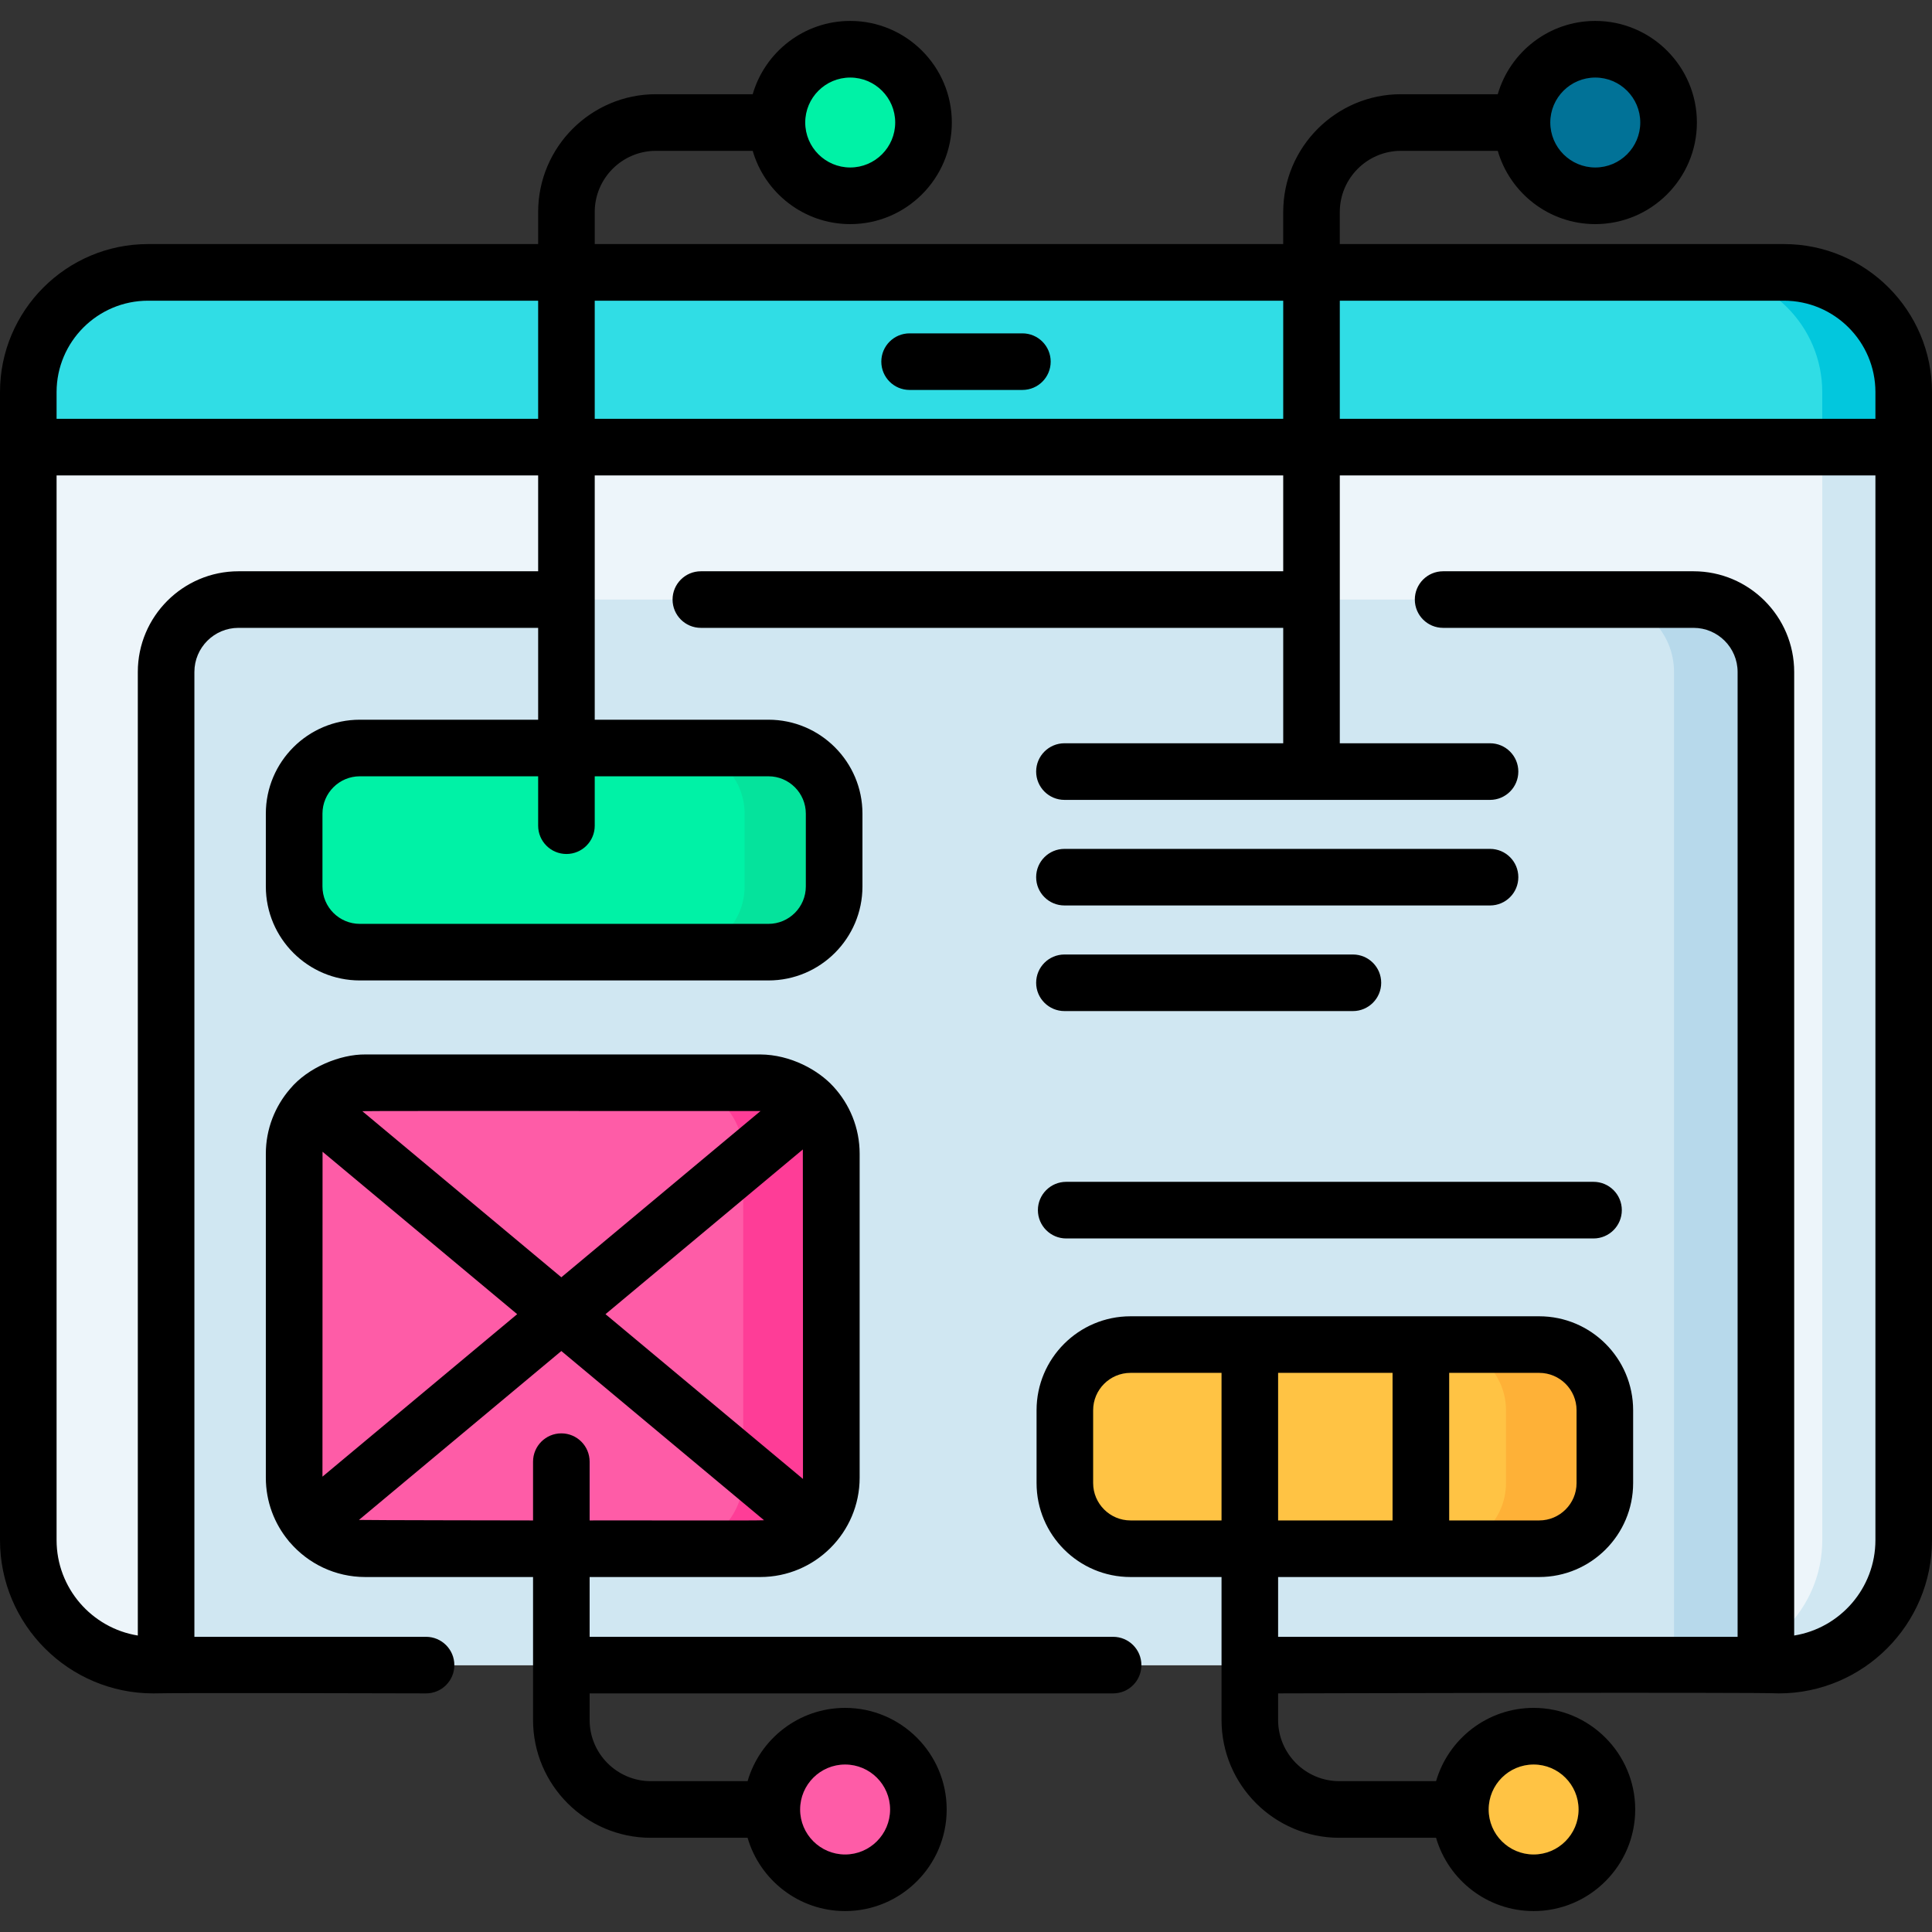 <svg width="42" height="42" viewBox="0 0 42 42" fill="none" xmlns="http://www.w3.org/2000/svg">
<rect x="0" y="0" width="42" height="42" fill="#333333" stroke="none"/>
<g clipPath="url(#clip0_3926_2158)">
<path d="M41.385 8.524V33.48C41.385 34.98 40.168 36.198 38.667 36.198H3.333C1.832 36.198 0.615 34.98 0.615 33.48V8.524C0.615 7.086 1.781 5.922 3.218 5.922H38.782C40.219 5.922 41.385 7.086 41.385 8.524Z" fill="#EDF5FA"/>
<path d="M38.782 5.922H37.012C38.449 5.922 39.615 7.086 39.615 8.524V33.48C39.615 34.98 38.398 36.198 36.897 36.198H38.667C40.168 36.198 41.385 34.98 41.385 33.48V8.524C41.385 7.086 40.219 5.922 38.782 5.922Z" fill="#D0E7F2"/>
<path d="M41.385 8.524V9.72H0.615V8.524C0.615 7.086 1.781 5.922 3.218 5.922H38.782C40.219 5.922 41.385 7.086 41.385 8.524Z" fill="#30DDE5"/>
<path d="M41.385 8.524V9.72H39.614V8.524C39.614 7.086 38.449 5.922 37.012 5.922H38.782C40.219 5.922 41.385 7.086 41.385 8.524Z" fill="#02C7DD"/>
<path d="M38.389 14.608V36.198H3.611V14.608C3.611 13.739 4.315 13.034 5.184 13.034H36.816C37.685 13.034 38.389 13.739 38.389 14.608Z" fill="#D0E7F2"/>
<path d="M36.816 13.034H34.819C35.688 13.034 36.392 13.739 36.392 14.608V36.198H38.389V14.608C38.389 13.739 37.685 13.034 36.816 13.034Z" fill="#B7D9EB"/>
<path d="M18.133 17.688V19.271C18.133 20.06 17.494 20.699 16.706 20.699H7.822C7.033 20.699 6.394 20.06 6.394 19.271V17.688C6.394 16.9 7.033 16.261 7.822 16.261H16.706C17.494 16.261 18.133 16.9 18.133 17.688Z" fill="#00F2A6"/>
<path d="M16.706 16.261H14.76C15.548 16.261 16.187 16.9 16.187 17.688V19.271C16.187 20.06 15.548 20.699 14.76 20.699H16.706C17.494 20.699 18.133 20.06 18.133 19.271V17.688C18.133 16.9 17.494 16.261 16.706 16.261Z" fill="#05E39C"/>
<path d="M34.888 30.657V32.24C34.888 33.029 34.249 33.668 33.461 33.668H24.576C23.788 33.668 23.149 33.029 23.149 32.24V30.657C23.149 29.869 23.788 29.23 24.576 29.23H33.461C34.249 29.23 34.888 29.869 34.888 30.657Z" fill="#FFC344"/>
<path d="M33.461 29.23H31.312C32.1 29.23 32.739 29.869 32.739 30.657V32.24C32.739 33.029 32.1 33.668 31.312 33.668H33.461C34.249 33.668 34.888 33.029 34.888 32.24V30.657C34.888 29.869 34.249 29.23 33.461 29.23Z" fill="#FEB137"/>
<path d="M16.528 33.668H7.939C7.086 33.668 6.394 32.977 6.394 32.124V25.082C6.394 24.229 7.086 23.538 7.939 23.538H16.529C17.381 23.538 18.073 24.229 18.073 25.082V32.124C18.073 32.977 17.381 33.668 16.528 33.668Z" fill="#FE5CA7"/>
<path d="M16.528 23.538H14.613C15.466 23.538 16.157 24.229 16.157 25.082V32.124C16.157 32.976 15.466 33.668 14.613 33.668H16.528C17.381 33.668 18.073 32.976 18.073 32.124V25.082C18.073 24.229 17.381 23.538 16.528 23.538Z" fill="#FE3D97"/>
<path d="M18.483 4.257C19.363 4.257 20.076 3.543 20.076 2.663C20.076 1.784 19.363 1.07 18.483 1.07C17.603 1.07 16.89 1.784 16.89 2.663C16.89 3.543 17.603 4.257 18.483 4.257Z" fill="#00F2A6"/>
<path d="M34.68 4.257C35.56 4.257 36.273 3.543 36.273 2.663C36.273 1.784 35.56 1.07 34.68 1.07C33.8 1.07 33.087 1.784 33.087 2.663C33.087 3.543 33.8 4.257 34.68 4.257Z" fill="#017297"/>
<path d="M18.372 40.93C19.252 40.93 19.965 40.217 19.965 39.337C19.965 38.457 19.252 37.744 18.372 37.744C17.492 37.744 16.779 38.457 16.779 39.337C16.779 40.217 17.492 40.93 18.372 40.93Z" fill="#FE5CA7"/>
<path d="M33.34 40.93C34.219 40.93 34.933 40.217 34.933 39.337C34.933 38.457 34.219 37.744 33.34 37.744C32.46 37.744 31.746 38.457 31.746 39.337C31.746 40.217 32.46 40.93 33.34 40.93Z" fill="#FFC344"/>
<path d="M38.782 5.306H29.126V4.609C29.126 3.876 29.723 3.279 30.457 3.279H32.56C32.827 4.198 33.676 4.872 34.68 4.872C35.898 4.872 36.889 3.881 36.889 2.663C36.889 1.446 35.898 0.455 34.68 0.455C33.676 0.455 32.827 1.129 32.56 2.048H30.457C29.045 2.048 27.896 3.197 27.896 4.609V5.306H12.929V4.609C12.929 3.876 13.526 3.279 14.26 3.279H16.363C16.63 4.198 17.479 4.872 18.483 4.872C19.701 4.872 20.692 3.881 20.692 2.663C20.692 1.446 19.701 0.455 18.483 0.455C17.479 0.455 16.63 1.129 16.363 2.048H14.26C12.848 2.048 11.699 3.197 11.699 4.609V5.306H3.218C1.444 5.306 0 6.75 0 8.525V33.48C0 35.318 1.495 36.813 3.333 36.813C3.746 36.797 9.245 36.813 9.262 36.813C9.601 36.813 9.877 36.538 9.877 36.198C9.877 35.858 9.601 35.583 9.262 35.583H4.226V14.608C4.226 14.079 4.656 13.649 5.184 13.649H11.699V15.646H7.822C6.695 15.646 5.779 16.562 5.779 17.688V19.271C5.779 20.398 6.695 21.314 7.822 21.314H16.706C17.832 21.314 18.749 20.398 18.749 19.271V17.688C18.749 16.562 17.832 15.646 16.706 15.646H12.929V10.335H27.896V12.419H15.236C14.897 12.419 14.621 12.694 14.621 13.034C14.621 13.374 14.897 13.649 15.236 13.649H27.896V16.158H23.141C22.801 16.158 22.525 16.434 22.525 16.773C22.525 17.113 22.801 17.389 23.141 17.389H32.392C32.732 17.389 33.007 17.113 33.007 16.773C33.007 16.434 32.732 16.158 32.392 16.158H29.126V10.335H40.77V33.48C40.77 34.525 40.004 35.393 39.004 35.555V14.608C39.004 13.401 38.022 12.419 36.816 12.419H31.372C31.032 12.419 30.757 12.694 30.757 13.034C30.757 13.374 31.032 13.649 31.372 13.649H36.816C37.344 13.649 37.774 14.079 37.774 14.608V35.583H27.785V34.283H33.461C34.587 34.283 35.503 33.367 35.503 32.241V30.657C35.503 29.531 34.587 28.615 33.461 28.615H24.576C23.45 28.615 22.534 29.531 22.534 30.657V32.241C22.534 33.367 23.45 34.283 24.576 34.283H26.555V37.391C26.555 38.803 27.704 39.952 29.116 39.952H31.219C31.486 40.871 32.335 41.545 33.34 41.545C34.557 41.545 35.548 40.554 35.548 39.337C35.548 38.119 34.557 37.128 33.34 37.128C32.335 37.128 31.486 37.802 31.219 38.721H29.116C28.382 38.721 27.785 38.124 27.785 37.391V36.813C27.79 36.813 38.312 36.784 38.667 36.813C40.505 36.813 42 35.318 42 33.48V8.525C42 6.75 40.556 5.306 38.782 5.306ZM34.68 1.686C35.219 1.686 35.658 2.124 35.658 2.663C35.658 3.203 35.219 3.641 34.68 3.641C34.141 3.641 33.702 3.203 33.702 2.663C33.702 2.124 34.141 1.686 34.68 1.686ZM18.483 1.686C19.022 1.686 19.461 2.124 19.461 2.663C19.461 3.203 19.022 3.641 18.483 3.641C17.944 3.641 17.505 3.203 17.505 2.663C17.505 2.124 17.944 1.686 18.483 1.686ZM16.706 16.876C17.154 16.876 17.518 17.241 17.518 17.688V19.271C17.518 19.719 17.154 20.084 16.706 20.084H7.822C7.374 20.084 7.01 19.719 7.01 19.271V17.688C7.01 17.241 7.374 16.876 7.822 16.876H11.699V17.95C11.699 18.289 11.974 18.565 12.314 18.565C12.654 18.565 12.929 18.289 12.929 17.95V16.876H16.706ZM33.34 38.359C33.879 38.359 34.317 38.797 34.317 39.337C34.317 39.876 33.879 40.315 33.34 40.315C32.8 40.315 32.362 39.876 32.362 39.337C32.362 38.797 32.8 38.359 33.34 38.359ZM27.785 31.776V29.845H30.273V33.053H27.785V31.776ZM34.273 30.657V32.241C34.273 32.688 33.909 33.053 33.461 33.053H31.504V29.845H33.461C33.909 29.845 34.273 30.21 34.273 30.657ZM23.764 32.241V30.657C23.764 30.21 24.129 29.845 24.576 29.845H26.555V31.776V33.053H24.576C24.129 33.053 23.764 32.688 23.764 32.241ZM1.23 8.525C1.23 7.429 2.122 6.537 3.218 6.537H11.699V9.105H1.23V8.525ZM11.699 12.419H5.184C3.978 12.419 2.996 13.401 2.996 14.608V35.555C1.996 35.393 1.23 34.525 1.23 33.48V10.335H11.699V12.419ZM12.929 9.105V6.537H27.896V9.105H12.929ZM29.126 9.105V6.537H38.782C39.878 6.537 40.77 7.429 40.77 8.525V9.105H29.126Z" fill="black"/>
<path d="M22.226 7.247H19.774C19.434 7.247 19.159 7.522 19.159 7.862C19.159 8.202 19.434 8.477 19.774 8.477H22.226C22.566 8.477 22.841 8.202 22.841 7.862C22.841 7.522 22.566 7.247 22.226 7.247Z" fill="black"/>
<path d="M24.198 35.583H12.818V34.283H16.528C17.719 34.283 18.688 33.314 18.688 32.124V25.082C18.688 24.519 18.471 24.005 18.116 23.62C17.789 23.262 17.187 22.927 16.528 22.923H7.939C7.401 22.918 6.699 23.2 6.307 23.67C5.979 24.049 5.779 24.543 5.779 25.082V32.124C5.779 32.645 5.965 33.124 6.274 33.497C6.277 33.501 6.279 33.505 6.283 33.51C6.289 33.517 6.295 33.523 6.302 33.53C6.698 33.99 7.285 34.283 7.939 34.283H11.588V37.391C11.588 38.803 12.736 39.952 14.149 39.952H16.252C16.519 40.871 17.368 41.545 18.372 41.545C19.59 41.545 20.58 40.554 20.58 39.337C20.58 38.119 19.59 37.128 18.372 37.128C17.368 37.128 16.519 37.802 16.252 38.721H14.149C13.415 38.721 12.818 38.124 12.818 37.391V36.813H24.198C24.538 36.813 24.813 36.538 24.813 36.198C24.813 35.858 24.538 35.583 24.198 35.583ZM17.453 24.988C17.456 25.019 17.456 32.142 17.456 32.151L13.163 28.569L17.453 24.988ZM16.528 24.153C16.53 24.153 16.531 24.153 16.533 24.153L12.203 27.767L7.876 24.156C7.945 24.147 16.463 24.156 16.528 24.153ZM7.01 32.101C7.01 32.101 7.011 25.052 7.012 25.038L11.243 28.569L7.01 32.101ZM7.803 33.042L12.203 29.37L16.61 33.049C16.494 33.061 12.927 33.048 12.818 33.053V31.776C12.818 31.436 12.543 31.16 12.203 31.16C11.863 31.16 11.588 31.436 11.588 31.776V33.053C11.588 33.053 7.848 33.048 7.803 33.042ZM18.372 38.359C18.911 38.359 19.35 38.797 19.35 39.337C19.35 39.876 18.911 40.315 18.372 40.315C17.833 40.315 17.394 39.876 17.394 39.337C17.394 38.797 17.833 38.359 18.372 38.359Z" fill="black"/>
<path d="M32.392 18.454H23.141C22.801 18.454 22.525 18.729 22.525 19.069C22.525 19.409 22.801 19.684 23.141 19.684H32.392C32.732 19.684 33.007 19.409 33.007 19.069C33.007 18.729 32.732 18.454 32.392 18.454Z" fill="black"/>
<path d="M22.563 26.307C22.563 26.647 22.839 26.923 23.178 26.923H34.642C34.982 26.923 35.257 26.647 35.257 26.307C35.257 25.968 34.982 25.692 34.642 25.692H23.178C22.839 25.692 22.563 25.968 22.563 26.307Z" fill="black"/>
<path d="M23.141 21.98H29.411C29.751 21.98 30.026 21.704 30.026 21.365C30.026 21.025 29.751 20.75 29.411 20.75H23.141C22.801 20.75 22.525 21.025 22.525 21.365C22.525 21.704 22.801 21.98 23.141 21.98Z" fill="black"/>
</g>
<defs>
<clipPath id="clip0_3926_2158">
<rect width="42" height="42" fill="white"/>
</clipPath>
</defs>
</svg>
